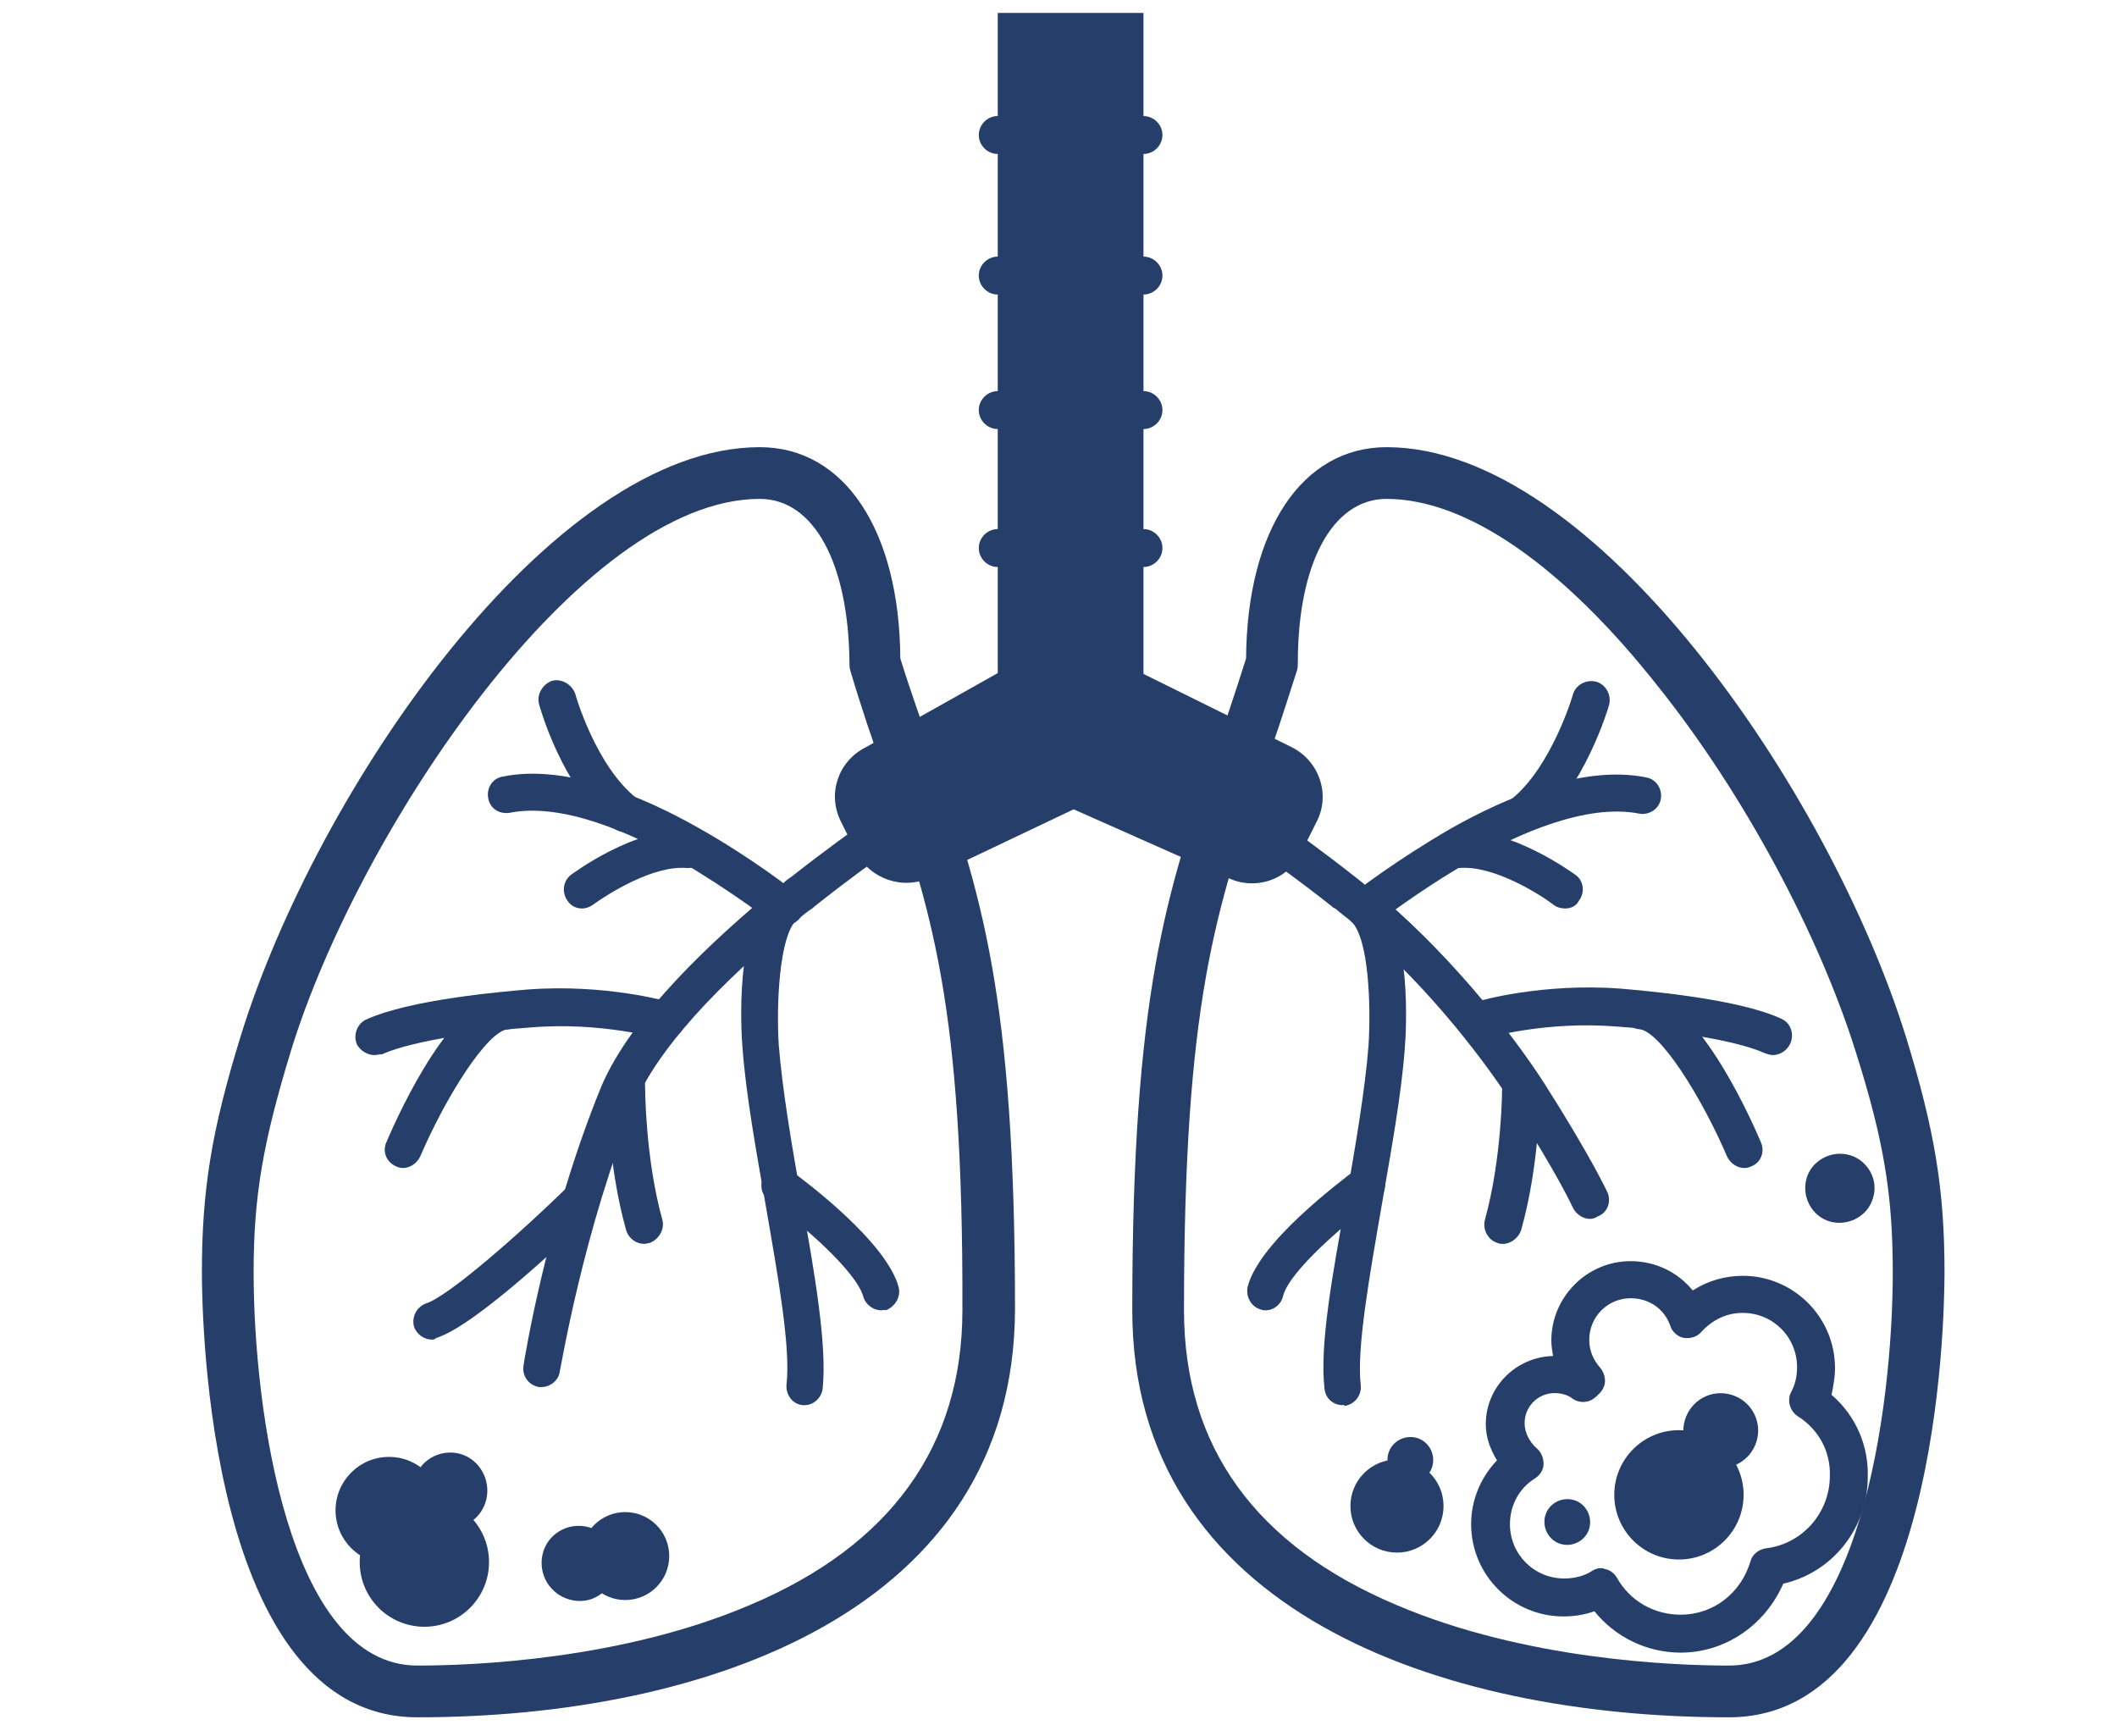 <svg width="150" height="123" viewBox="0 0 150 123" fill="none" xmlns="http://www.w3.org/2000/svg">
<g clip-path="url(#clip0_538_9461)">
<path d="M131.058 81.841C129.775 81.475 128.37 82.208 128.003 83.491C127.636 84.774 128.37 86.179 129.653 86.546C130.936 86.912 132.341 86.179 132.707 84.896C133.135 83.613 132.341 82.208 131.058 81.841Z" fill="#263F6A"/>
<path d="M70.696 -0.209V47.689L61.348 52.944C59.393 53.921 58.599 56.243 59.577 58.198L60.676 60.397C61.654 62.291 63.975 63.085 65.93 62.169L76.072 57.342L86.947 62.169C88.902 63.146 91.285 62.352 92.201 60.397L93.301 58.198C94.278 56.304 93.484 53.921 91.529 52.944L81.021 47.75V-0.209" fill="#263F6A"/>
<path d="M81.021 10.91H70.696C69.963 10.91 69.352 10.299 69.352 9.566C69.352 8.833 69.963 8.222 70.696 8.222H81.021C81.754 8.222 82.365 8.833 82.365 9.566C82.365 10.299 81.754 10.91 81.021 10.91Z" fill="#263F6A"/>
<path d="M81.021 20.869H70.696C69.963 20.869 69.352 20.258 69.352 19.525C69.352 18.792 69.963 18.181 70.696 18.181H81.021C81.754 18.181 82.365 18.792 82.365 19.525C82.365 20.258 81.754 20.869 81.021 20.869Z" fill="#263F6A"/>
<path d="M81.021 30.399H70.696C69.963 30.399 69.352 29.788 69.352 29.055C69.352 28.322 69.963 27.711 70.696 27.711H81.021C81.754 27.711 82.365 28.322 82.365 29.055C82.365 29.788 81.754 30.399 81.021 30.399Z" fill="#263F6A"/>
<path d="M81.021 40.175H70.696C69.963 40.175 69.352 39.564 69.352 38.83C69.352 38.097 69.963 37.486 70.696 37.486H81.021C81.754 37.486 82.365 38.097 82.365 38.83C82.365 39.564 81.754 40.175 81.021 40.175Z" fill="#263F6A"/>
<path d="M122.504 121.675C102.037 121.675 80.227 114.1 80.227 92.838C80.227 70.356 82.67 63.269 86.031 53.432C86.764 51.355 87.497 49.156 88.291 46.651C88.352 37.548 92.262 31.683 98.249 31.683C112.973 31.683 129.591 55.998 135.029 73.41C137.106 80.131 137.778 84.346 137.778 90.15C137.778 93.388 137.35 121.675 122.504 121.675ZM98.249 35.348C94.401 35.348 91.957 39.93 91.957 46.956C91.957 47.14 91.957 47.323 91.896 47.506C91.04 50.194 90.307 52.455 89.513 54.654C86.153 64.49 83.892 70.967 83.892 92.838C83.892 102.492 88.963 109.517 98.983 113.733C108.025 117.582 118.472 118.01 122.504 118.01C131.668 118.01 134.112 99.803 134.112 90.15C134.112 84.713 133.501 80.864 131.485 74.51C128.858 66.14 123.543 56.243 117.555 48.728C110.774 40.114 103.931 35.348 98.249 35.348Z" fill="#263F6A"/>
<path d="M29.579 121.675C14.733 121.675 14.306 93.388 14.306 90.15C14.306 84.346 14.978 80.131 17.055 73.41C22.431 55.998 39.049 31.683 53.834 31.683C59.821 31.683 63.731 37.548 63.792 46.651C64.587 49.217 65.381 51.355 66.114 53.493C69.474 63.269 71.918 70.356 71.918 92.777C71.857 114.1 50.046 121.675 29.579 121.675ZM53.834 35.348C41.126 35.348 25.364 58.931 20.598 74.51C18.643 80.925 17.971 84.713 17.971 90.15C17.971 99.803 20.415 118.01 29.579 118.01C33.612 118.01 44.059 117.582 53.101 113.733C63.12 109.517 68.191 102.43 68.191 92.838C68.252 71.028 65.992 64.552 62.632 54.715C61.837 52.516 61.043 50.194 60.249 47.506C60.188 47.323 60.188 47.14 60.188 46.956C60.127 39.93 57.683 35.348 53.834 35.348Z" fill="#263F6A"/>
<path d="M38.377 98.276C38.316 98.276 38.255 98.276 38.194 98.276C37.461 98.154 36.972 97.482 37.094 96.749C37.155 96.321 38.743 86.424 42.592 77.015C44.731 71.944 50.535 66.568 54.995 62.902C55.056 62.902 55.056 62.841 55.117 62.841C55.239 62.719 55.422 62.658 55.544 62.536C55.728 62.352 55.911 62.23 56.094 62.108C60.676 58.503 64.464 56.06 64.648 55.938C65.259 55.571 66.053 55.693 66.481 56.365C66.908 57.037 66.725 57.77 66.053 58.198C65.992 58.198 62.143 60.703 57.683 64.246L57.622 64.307C57.5 64.43 57.316 64.491 57.194 64.613C57.011 64.735 56.828 64.918 56.644 65.041C52.429 68.462 46.991 73.533 45.036 78.054C41.309 87.157 39.721 97.054 39.66 97.177C39.599 97.787 38.988 98.276 38.377 98.276Z" fill="#263F6A"/>
<path d="M57.011 99.559C56.95 99.559 56.889 99.559 56.889 99.559C56.156 99.498 55.667 98.826 55.728 98.093C56.033 95.466 55.117 90.395 54.262 85.446C53.59 81.597 52.856 77.565 52.612 74.266C52.49 72.861 52.123 65.774 54.567 63.391C55.117 62.902 55.911 62.902 56.4 63.391C56.889 63.941 56.889 64.735 56.4 65.224C55.239 66.385 54.995 71.028 55.178 74.022C55.422 77.137 56.094 81.109 56.767 84.896C57.744 90.273 58.599 95.344 58.294 98.337C58.233 99.009 57.683 99.559 57.011 99.559Z" fill="#263F6A"/>
<path d="M30.618 94.916C30.068 94.916 29.518 94.549 29.335 93.999C29.151 93.327 29.518 92.594 30.19 92.35C31.778 91.861 37.033 87.218 40.209 84.102C40.759 83.613 41.554 83.613 42.042 84.102C42.531 84.652 42.531 85.446 42.042 85.935C40.698 87.279 33.733 93.938 30.923 94.793C30.862 94.855 30.74 94.916 30.618 94.916Z" fill="#263F6A"/>
<path d="M62.448 92.839C61.898 92.839 61.349 92.472 61.165 91.861C60.676 90.09 56.828 86.729 54.506 85.08C53.895 84.652 53.773 83.797 54.2 83.247C54.628 82.697 55.483 82.514 56.033 82.941C57.133 83.736 62.815 88.012 63.67 91.189C63.853 91.861 63.426 92.594 62.754 92.839C62.693 92.778 62.57 92.839 62.448 92.839Z" fill="#263F6A"/>
<path d="M26.524 74.755C26.036 74.755 25.547 74.449 25.302 74.022C24.997 73.35 25.302 72.555 25.913 72.25C29.09 70.784 35.933 70.234 37.338 70.112C42.898 69.684 47.358 70.967 47.541 71.028C48.213 71.211 48.641 71.944 48.457 72.677C48.274 73.35 47.541 73.777 46.808 73.594C46.747 73.594 42.592 72.372 37.583 72.8C34.772 72.983 29.396 73.655 27.074 74.694C26.891 74.694 26.708 74.755 26.524 74.755Z" fill="#263F6A"/>
<path d="M28.541 82.758C28.357 82.758 28.174 82.697 28.052 82.636C27.38 82.33 27.074 81.597 27.38 80.925C28.419 78.481 32.084 70.6 35.811 70.295C36.544 70.234 37.155 70.783 37.216 71.517C37.277 72.25 36.727 72.861 35.994 72.922C34.528 73.044 31.596 77.687 29.763 81.964C29.518 82.453 29.029 82.758 28.541 82.758Z" fill="#263F6A"/>
<path d="M55.483 65.651C55.178 65.651 54.934 65.529 54.689 65.346C54.689 65.346 51.757 63.086 48.091 60.947C44.67 58.992 39.843 56.854 36.116 57.587C35.383 57.709 34.711 57.282 34.589 56.548C34.467 55.815 34.895 55.143 35.628 55.021C40.149 54.105 45.647 56.487 49.435 58.626C53.345 60.825 56.278 63.147 56.4 63.269C56.95 63.697 57.072 64.552 56.644 65.102C56.278 65.468 55.85 65.651 55.483 65.651Z" fill="#263F6A"/>
<path d="M41.248 64.368C40.821 64.368 40.454 64.185 40.21 63.818C39.782 63.207 39.904 62.413 40.454 61.985C40.638 61.863 45.036 58.564 48.824 58.87C49.557 58.931 50.107 59.542 50.046 60.275C49.985 61.008 49.374 61.558 48.641 61.497C46.258 61.313 43.081 63.33 41.982 64.124C41.798 64.246 41.554 64.368 41.248 64.368Z" fill="#263F6A"/>
<path d="M44.181 58.931C43.875 58.931 43.631 58.808 43.386 58.625C39.843 55.815 38.255 50.133 38.193 49.888C38.01 49.216 38.438 48.483 39.11 48.239C39.782 48.056 40.515 48.483 40.759 49.155C40.759 49.216 42.226 54.287 45.097 56.548C45.647 56.975 45.769 57.831 45.342 58.381C44.975 58.747 44.547 58.931 44.181 58.931Z" fill="#263F6A"/>
<path d="M45.647 88.134C45.097 88.134 44.547 87.767 44.364 87.156C43.02 82.391 43.02 77.198 43.02 76.954C43.02 76.22 43.631 75.609 44.364 75.609C45.097 75.609 45.708 76.22 45.708 76.954C45.708 77.015 45.708 82.024 46.93 86.423C47.113 87.095 46.686 87.828 46.014 88.073C45.892 88.073 45.769 88.134 45.647 88.134Z" fill="#263F6A"/>
<path d="M112.668 86.362C112.179 86.362 111.691 86.057 111.446 85.568C111.446 85.568 110.408 83.246 107.17 78.237C104.726 74.449 100.388 69.011 95.439 65.04C95.256 64.918 95.073 64.735 94.889 64.613C94.767 64.49 94.645 64.368 94.462 64.307L94.401 64.246C89.941 60.703 86.031 58.259 86.031 58.198C85.42 57.831 85.237 56.976 85.603 56.365C85.97 55.754 86.825 55.571 87.436 55.937C87.619 56.059 91.407 58.503 95.989 62.108C96.172 62.23 96.356 62.413 96.539 62.535C96.661 62.657 96.784 62.78 96.967 62.841C97.028 62.841 97.028 62.902 97.089 62.902C102.282 67.118 106.864 72.799 109.43 76.77C112.729 81.963 113.829 84.346 113.89 84.468C114.195 85.14 113.89 85.935 113.218 86.179C113.035 86.301 112.851 86.362 112.668 86.362Z" fill="#263F6A"/>
<path d="M95.134 99.558C94.462 99.558 93.912 99.07 93.851 98.398C93.484 95.404 94.401 90.333 95.379 84.957C96.05 81.169 96.722 77.198 96.967 74.082C97.15 71.088 96.967 66.445 95.745 65.284C95.195 64.796 95.195 63.94 95.745 63.452C96.234 62.902 97.089 62.902 97.578 63.452C100.022 65.834 99.655 72.921 99.533 74.326C99.288 77.626 98.555 81.597 97.883 85.507C97.028 90.455 96.112 95.587 96.417 98.153C96.478 98.886 95.989 99.497 95.256 99.62C95.256 99.497 95.195 99.558 95.134 99.558Z" fill="#263F6A"/>
<path d="M89.697 92.839C89.575 92.839 89.452 92.839 89.33 92.778C88.658 92.594 88.23 91.861 88.414 91.128C89.269 87.951 94.951 83.736 96.05 82.88C96.662 82.453 97.456 82.575 97.883 83.186C98.311 83.797 98.189 84.591 97.578 85.019C95.256 86.729 91.407 90.028 90.918 91.8C90.796 92.411 90.246 92.839 89.697 92.839Z" fill="#263F6A"/>
<path d="M125.62 74.754C125.437 74.754 125.254 74.693 125.07 74.632C122.81 73.594 117.434 72.921 114.623 72.738C109.552 72.311 105.398 73.532 105.398 73.532C104.726 73.716 103.993 73.349 103.748 72.616C103.565 71.944 103.932 71.211 104.665 70.966C104.848 70.905 109.308 69.622 114.868 70.05C116.212 70.172 123.115 70.722 126.231 72.188C126.903 72.494 127.148 73.288 126.842 73.96C126.598 74.449 126.109 74.754 125.62 74.754Z" fill="#263F6A"/>
<path d="M123.604 82.758C123.115 82.758 122.626 82.453 122.382 81.964C120.549 77.687 117.617 73.044 116.15 72.922C115.417 72.861 114.867 72.25 114.928 71.517C114.99 70.783 115.601 70.234 116.334 70.295C120.06 70.6 123.726 78.481 124.765 80.925C125.07 81.597 124.765 82.391 124.093 82.636C123.97 82.697 123.787 82.758 123.604 82.758Z" fill="#263F6A"/>
<path d="M96.661 65.651C96.294 65.651 95.867 65.468 95.622 65.162C95.195 64.612 95.256 63.757 95.867 63.329C95.989 63.207 98.921 60.947 102.832 58.686C106.619 56.548 112.118 54.165 116.639 55.082C117.372 55.204 117.8 55.937 117.678 56.609C117.555 57.342 116.822 57.77 116.15 57.648C112.423 56.914 107.597 59.053 104.176 61.008C100.449 63.146 97.578 65.407 97.578 65.407C97.211 65.529 96.966 65.651 96.661 65.651Z" fill="#263F6A"/>
<path d="M110.897 64.368C110.652 64.368 110.347 64.307 110.102 64.124C109.064 63.33 105.826 61.313 103.443 61.497C102.71 61.558 102.099 61.008 102.038 60.275C101.977 59.542 102.527 58.931 103.26 58.87C107.048 58.625 111.446 61.863 111.63 61.985C112.241 62.413 112.302 63.268 111.874 63.818C111.691 64.185 111.324 64.368 110.897 64.368Z" fill="#263F6A"/>
<path d="M107.964 58.931C107.597 58.931 107.17 58.748 106.925 58.442C106.498 57.892 106.559 57.037 107.108 56.609C109.919 54.349 111.446 49.278 111.446 49.217C111.629 48.545 112.363 48.117 113.096 48.3C113.768 48.484 114.195 49.217 114.012 49.95C113.951 50.194 112.24 55.876 108.819 58.687C108.575 58.809 108.269 58.931 107.964 58.931Z" fill="#263F6A"/>
<path d="M106.497 88.134C106.375 88.134 106.253 88.134 106.131 88.073C105.459 87.889 105.031 87.156 105.214 86.423C106.436 82.024 106.436 77.015 106.436 76.954C106.436 76.22 107.047 75.609 107.78 75.609C108.514 75.609 109.125 76.22 109.125 76.954C109.125 77.198 109.125 82.391 107.78 87.156C107.597 87.706 107.047 88.134 106.497 88.134Z" fill="#263F6A"/>
<path d="M30.068 115.26C32.599 115.26 34.65 113.208 34.65 110.678C34.65 108.147 32.599 106.096 30.068 106.096C27.537 106.096 25.486 108.147 25.486 110.678C25.486 113.208 27.537 115.26 30.068 115.26Z" fill="#263F6A"/>
<path d="M27.563 110.8C29.655 110.8 31.351 109.104 31.351 107.012C31.351 104.92 29.655 103.225 27.563 103.225C25.471 103.225 23.775 104.92 23.775 107.012C23.775 109.104 25.471 110.8 27.563 110.8Z" fill="#263F6A"/>
<path d="M32.023 102.919C30.557 102.858 29.335 103.958 29.274 105.424C29.213 106.891 30.312 108.112 31.779 108.235C33.245 108.357 34.467 107.196 34.528 105.73C34.589 104.263 33.489 102.981 32.023 102.919Z" fill="#263F6A"/>
<path d="M41.126 108.112C39.66 108.051 38.438 109.15 38.377 110.617C38.316 112.083 39.416 113.305 40.882 113.427C42.348 113.549 43.57 112.388 43.631 110.922C43.692 109.456 42.593 108.173 41.126 108.112Z" fill="#263F6A"/>
<path d="M44.303 113.366C46.024 113.366 47.419 111.971 47.419 110.251C47.419 108.53 46.024 107.135 44.303 107.135C42.583 107.135 41.188 108.53 41.188 110.251C41.188 111.971 42.583 113.366 44.303 113.366Z" fill="#263F6A"/>
<path d="M98.983 110.006C100.805 110.006 102.282 108.529 102.282 106.707C102.282 104.885 100.805 103.408 98.983 103.408C97.161 103.408 95.684 104.885 95.684 106.707C95.684 108.529 97.161 110.006 98.983 110.006Z" fill="#263F6A"/>
<path d="M100.388 101.88C99.533 101.636 98.616 102.125 98.372 102.98C98.128 103.835 98.616 104.752 99.472 104.996C100.327 105.241 101.243 104.752 101.488 103.896C101.732 103.041 101.243 102.125 100.388 101.88Z" fill="#263F6A"/>
<path d="M119.083 117.093C116.701 117.093 114.44 115.994 112.974 114.161C112.302 114.405 111.569 114.528 110.774 114.528C107.17 114.528 104.237 111.595 104.237 107.99C104.237 106.28 104.909 104.691 106.07 103.469C105.581 102.675 105.276 101.82 105.276 100.903C105.276 98.276 107.414 96.138 110.041 96.077C109.98 95.71 109.919 95.344 109.919 94.977C109.919 91.922 112.424 89.356 115.54 89.356C117.312 89.356 118.9 90.151 119.939 91.434C120.977 90.762 122.199 90.395 123.482 90.395C127.087 90.395 130.019 93.328 130.019 96.932C130.019 97.604 129.897 98.215 129.775 98.826C131.486 100.292 132.402 102.431 132.341 104.63C132.341 108.296 129.836 111.412 126.354 112.206C125.071 115.138 122.26 117.093 119.083 117.093ZM113.402 111.106C113.524 111.106 113.585 111.106 113.707 111.167C114.074 111.228 114.379 111.473 114.562 111.778C115.479 113.428 117.189 114.405 119.083 114.405C121.405 114.405 123.36 112.878 124.032 110.617C124.154 110.129 124.643 109.762 125.132 109.701C127.698 109.396 129.653 107.196 129.653 104.569C129.714 102.858 128.859 101.27 127.392 100.354C126.842 99.987 126.598 99.254 126.903 98.643C127.209 98.093 127.331 97.482 127.331 96.871C127.331 94.733 125.62 93.022 123.482 93.022C122.321 93.022 121.344 93.511 120.55 94.366C120.244 94.733 119.755 94.855 119.328 94.794C118.9 94.733 118.472 94.366 118.35 93.939C117.923 92.717 116.823 91.984 115.54 91.984C113.89 91.984 112.607 93.328 112.607 94.916C112.607 95.649 112.852 96.321 113.402 96.932C113.646 97.238 113.768 97.665 113.707 98.032C113.646 98.337 113.463 98.643 113.218 98.826C113.157 98.887 113.157 98.948 113.096 98.948C112.607 99.437 111.874 99.437 111.385 99.07C111.08 98.826 110.591 98.704 110.164 98.704C108.942 98.704 108.025 99.681 108.025 100.842C108.025 101.453 108.331 102.125 108.881 102.614C109.186 102.858 109.369 103.286 109.369 103.714C109.369 104.141 109.125 104.508 108.758 104.752C107.659 105.424 106.987 106.646 106.987 107.99C106.987 110.129 108.697 111.839 110.836 111.839C111.569 111.839 112.241 111.656 112.729 111.351C112.913 111.228 113.157 111.106 113.402 111.106Z" fill="#263F6A"/>
<path d="M118.961 110.495C121.492 110.495 123.543 108.444 123.543 105.913C123.543 103.383 121.492 101.331 118.961 101.331C116.43 101.331 114.379 103.383 114.379 105.913C114.379 108.444 116.43 110.495 118.961 110.495Z" fill="#263F6A"/>
<path d="M122.688 98.826C121.283 98.398 119.816 99.192 119.389 100.597C118.961 102.003 119.755 103.469 121.16 103.897C122.566 104.324 124.032 103.53 124.46 102.125C124.887 100.72 124.093 99.253 122.688 98.826Z" fill="#263F6A"/>
<path d="M111.507 106.28C110.652 106.035 109.736 106.524 109.491 107.379C109.247 108.235 109.736 109.151 110.591 109.396C111.446 109.64 112.363 109.151 112.607 108.296C112.851 107.441 112.363 106.524 111.507 106.28Z" fill="#263F6A"/>
</g>
<defs>
<clipPath id="clip0_538_9461">
<rect width="150" height="122" fill="white" transform="translate(0 0.916)"/>
</clipPath>
</defs>
</svg>
